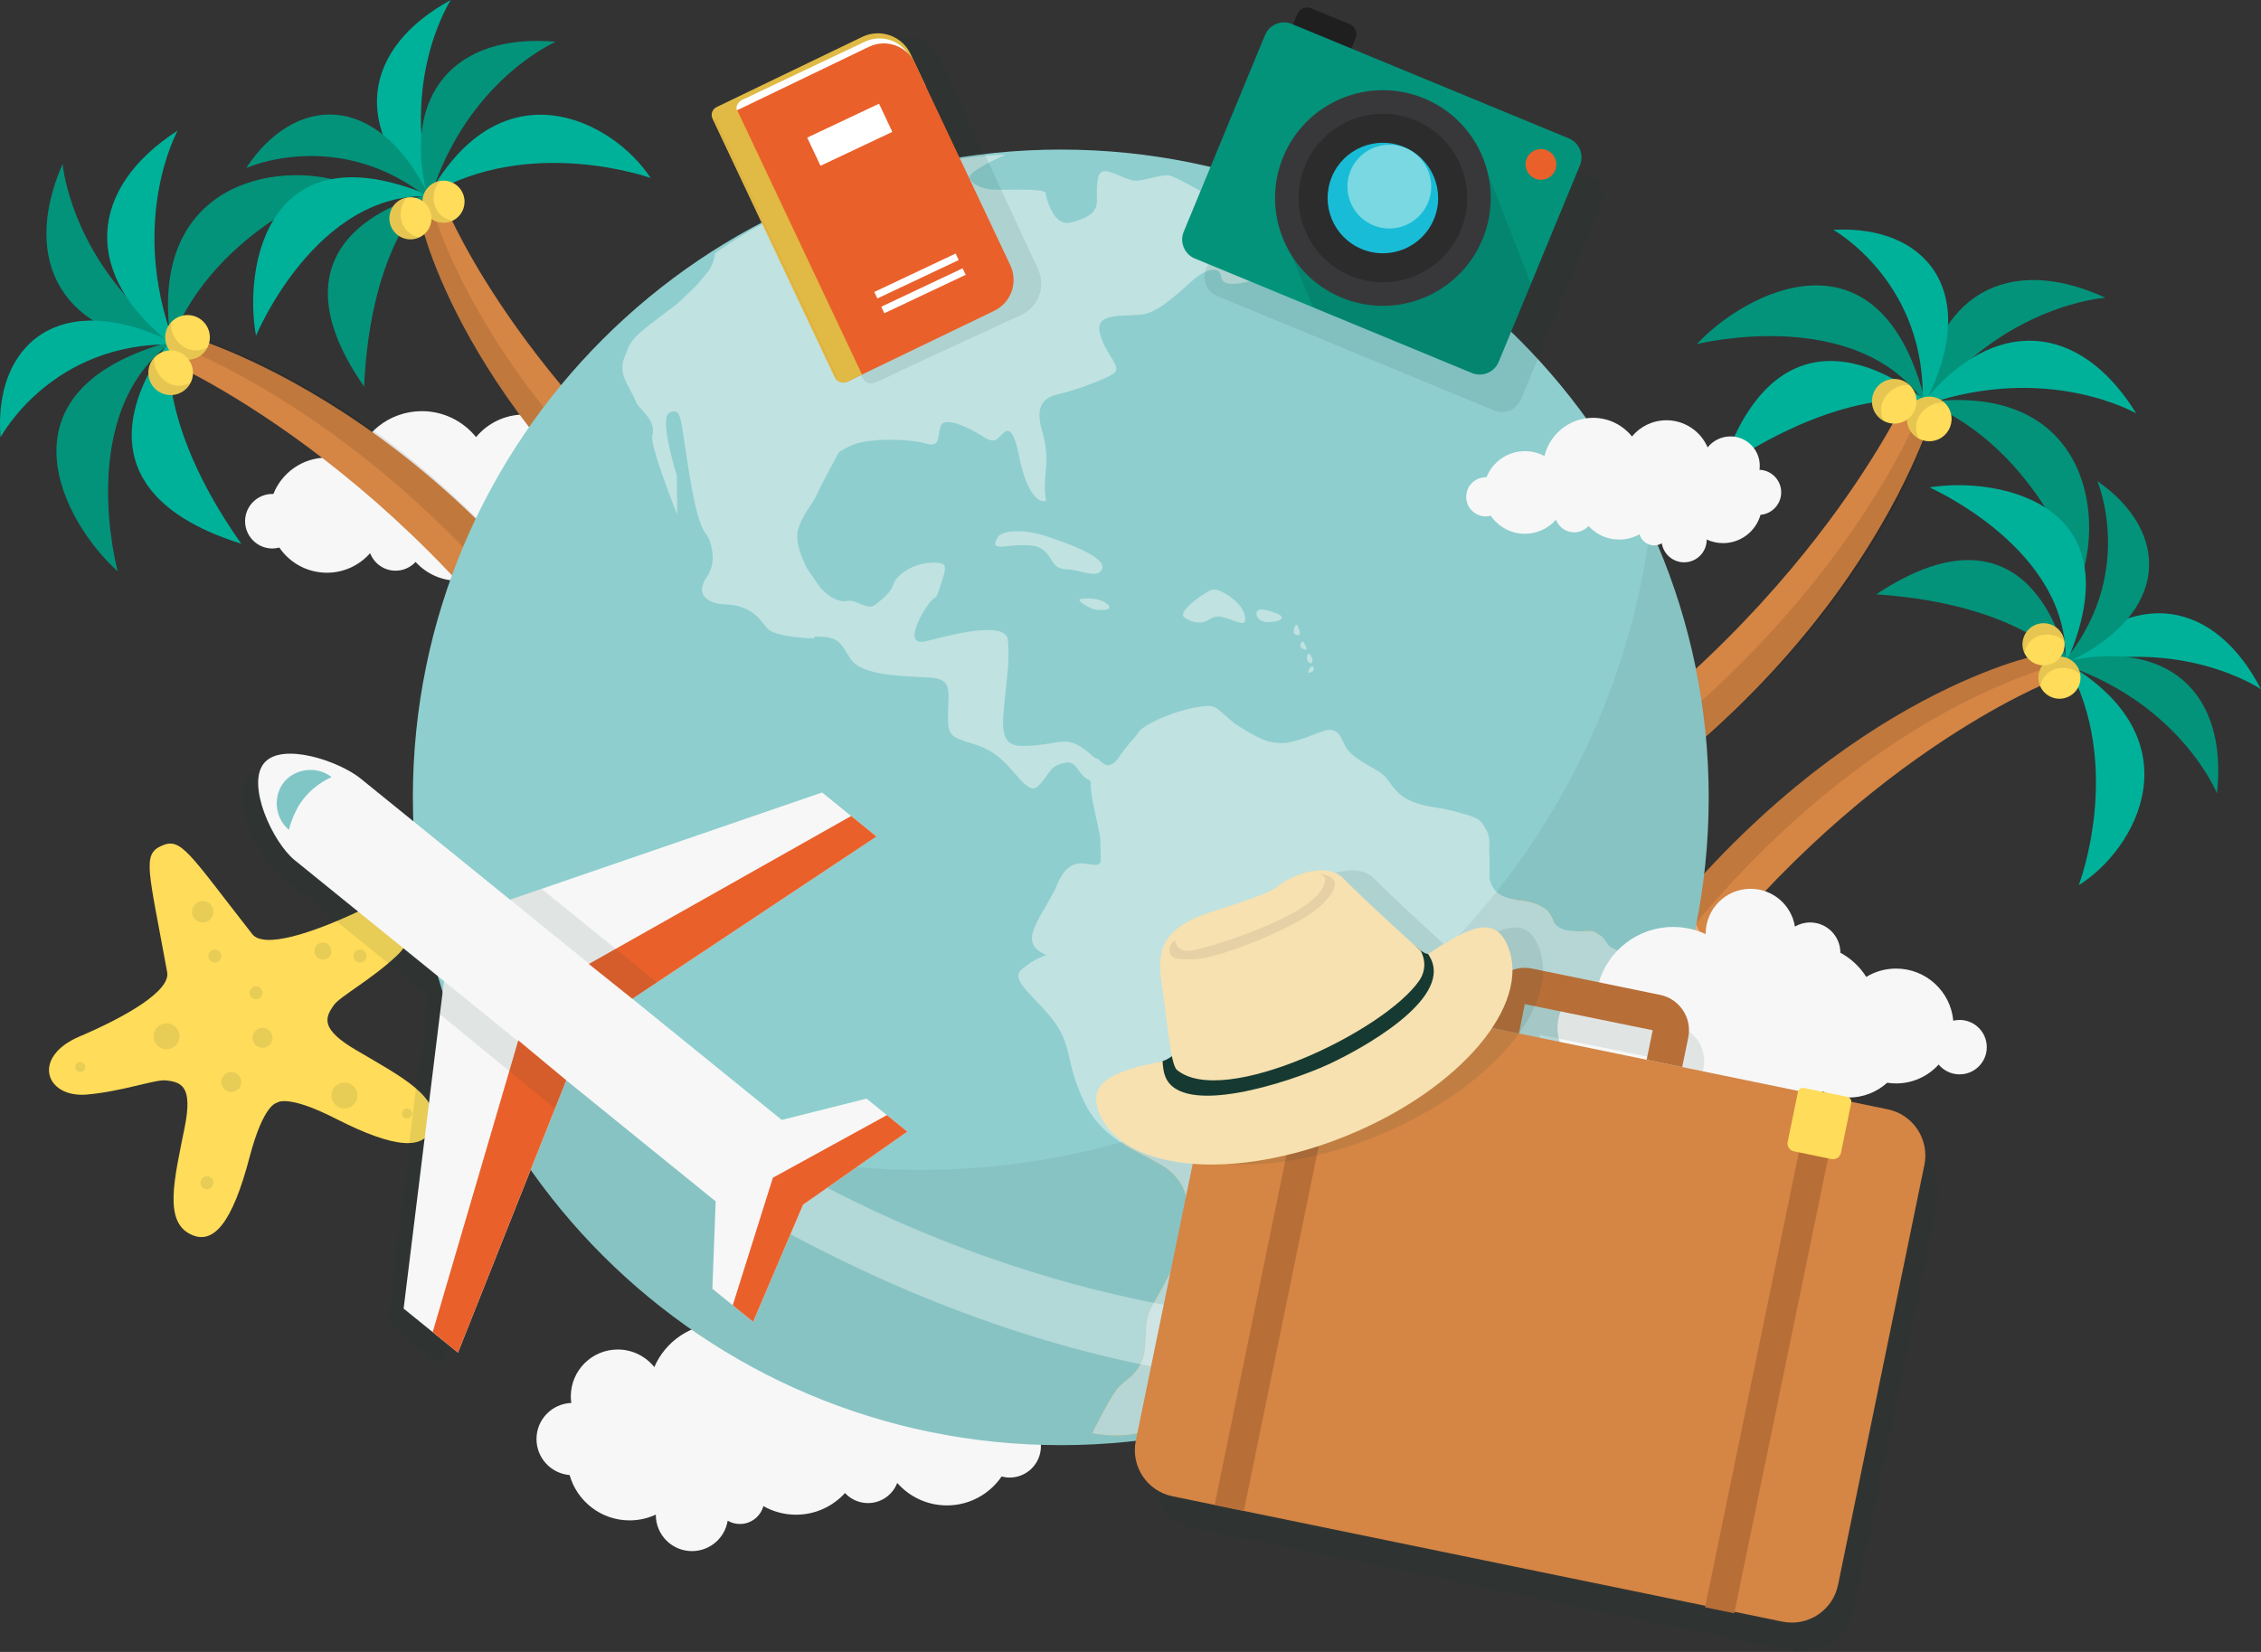 <!-- Generator: Adobe Illustrator 22.0.0, SVG Export Plug-In  -->
<svg version="1.1"
	 xmlns="http://www.w3.org/2000/svg" xmlns:xlink="http://www.w3.org/1999/xlink" xmlns:a="http://ns.adobe.com/AdobeSVGViewerExtensions/3.0/"
	 x="0px" y="0px" width="217.72px" height="159.102px" viewBox="0 0 217.72 159.102"
	 style="enable-background:new 0 0 217.72 159.102;" xml:space="preserve">
<rect x="0" y="0" width="217.72" height="159.102" fill="#333333" stroke="none"/>
<style type="text/css">
	.st0{fill:#FFDC5A;}
	.st1{opacity:0.1;fill:#11443B;enable-background:new    ;}
	.st2{fill:#F7F7F7;}
	.st3{fill:#03937B;}
	.st4{fill:#D58544;}
	.st5{opacity:0.1;enable-background:new    ;}
	.st6{fill:#00B19A;}
	.st7{fill:#FFEF7B;}
	.st8{fill-rule:evenodd;clip-rule:evenodd;fill:#8ECECE;}
	.st9{fill-rule:evenodd;clip-rule:evenodd;fill:#E7AD1E;}
	.st10{fill-rule:evenodd;clip-rule:evenodd;fill:#C0E2E1;}
	.st11{opacity:0.07;fill-rule:evenodd;clip-rule:evenodd;fill:#313233;}
	.st12{opacity:0.35;fill:#FFFFFF;}
	.st13{fill:#81C6C6;}
	.st14{fill:#EA602A;}
	.st15{opacity:0.1;fill-rule:evenodd;clip-rule:evenodd;fill:#11443B;enable-background:new    ;}
	.st16{fill:#1F1F20;}
	.st17{fill:#38383A;}
	.st18{fill:#2C2C2D;}
	.st19{fill:#19BCD6;}
	.st20{fill:#79D8E2;}
	.st21{fill:#E0BA44;}
	.st22{fill:#FFFFFF;}
	.st23{fill:#B76E37;}
	.st24{opacity:0.1;fill:#11443B;}
	.st25{fill:#163A31;}
	.st26{fill:#F7E1B0;}
	.st27{opacity:0.1;fill:#444341;}
</style>
<defs>
</defs>
<g>
	<g>
		<g>
			<path class="st0" d="M34.539,87.77c-4.573,2.151-9.143,3.611-10.25,2.195c-6.166-7.881-6.84-9.355-8.735-8.505
				c-1.896,0.851-1.242,2.334,0.543,12.18c0.321,1.769-3.809,4.21-8.456,6.195c-4.648,1.985-3.26,5.927,0.719,5.585
				c3.349-0.287,6.596-1.47,7.596-1.364c1.513,0.16,2.62,0.543,1.832,4.496c-1.008,5.061-2.103,9.231,0.739,10.408
				c2.047,0.848,3.836-1.138,5.505-7.508c1.337-5.106,2.606-5.234,2.627-5.236c0.016-0.015,0.955-0.877,5.657,1.52
				c5.867,2.99,8.54,2.975,9.268,0.882c1.011-2.905-2.831-4.86-7.282-7.473c-3.476-2.04-3.026-3.121-2.139-4.358
				c0.586-0.817,3.628-2.455,6.07-4.766C41.133,89.276,39.112,85.619,34.539,87.77z"/>
			<path class="st1" d="M17.284,99.809c0,0.689-0.559,1.248-1.248,1.248c-0.689,0-1.248-0.559-1.248-1.248
				c0-0.689,0.559-1.248,1.248-1.248C16.725,98.561,17.284,99.12,17.284,99.809z"/>
			<path class="st1" d="M34.413,105.512c0,0.689-0.559,1.248-1.249,1.248c-0.689,0-1.248-0.559-1.248-1.248
				c0-0.689,0.559-1.248,1.248-1.248C33.854,104.264,34.413,104.823,34.413,105.512z"/>
			<path class="st1" d="M20.555,87.813c0,0.57-0.462,1.031-1.031,1.031s-1.031-0.461-1.031-1.031c0-0.57,0.462-1.031,1.031-1.031
				S20.555,87.243,20.555,87.813z"/>
			<path class="st1" d="M21.311,92.082c0,0.345-0.279,0.624-0.624,0.624s-0.624-0.279-0.624-0.624c0-0.345,0.279-0.624,0.624-0.624
				S21.311,91.737,21.311,92.082z"/>
			<path class="st1" d="M35.287,92.082c0,0.345-0.279,0.624-0.625,0.624c-0.344,0-0.624-0.279-0.624-0.624
				c0-0.345,0.28-0.624,0.624-0.624C35.007,91.457,35.287,91.737,35.287,92.082z"/>
			<path class="st1" d="M20.555,113.911c0,0.345-0.28,0.625-0.625,0.625c-0.345,0-0.624-0.28-0.624-0.625
				c0-0.345,0.279-0.624,0.624-0.624C20.276,113.287,20.555,113.566,20.555,113.911z"/>
			<path class="st1" d="M25.283,95.62c0,0.345-0.28,0.624-0.624,0.624c-0.345,0-0.624-0.28-0.624-0.624
				c0-0.344,0.279-0.624,0.624-0.624C25.003,94.996,25.283,95.276,25.283,95.62z"/>
			<path class="st1" d="M39.669,107.241c0,0.266-0.216,0.482-0.481,0.482c-0.266,0-0.481-0.216-0.481-0.482
				c0-0.266,0.215-0.481,0.481-0.481C39.453,106.76,39.669,106.976,39.669,107.241z"/>
			<path class="st1" d="M8.213,102.767c0,0.265-0.215,0.481-0.481,0.481c-0.266,0-0.481-0.216-0.481-0.481
				c0-0.266,0.215-0.482,0.481-0.482C7.997,102.285,8.213,102.501,8.213,102.767z"/>
			<path class="st1" d="M23.233,104.209c0,0.53-0.43,0.961-0.961,0.961c-0.531,0-0.961-0.431-0.961-0.961
				c0-0.531,0.43-0.96,0.961-0.96C22.802,103.248,23.233,103.678,23.233,104.209z"/>
			<path class="st1" d="M26.244,99.959c0,0.53-0.43,0.96-0.961,0.96c-0.531,0-0.961-0.43-0.961-0.96c0-0.531,0.43-0.961,0.961-0.961
				C25.814,98.998,26.244,99.428,26.244,99.959z"/>
			<path class="st1" d="M31.917,91.604c0,0.453-0.367,0.821-0.82,0.821c-0.453,0-0.82-0.368-0.82-0.821
				c0-0.452,0.368-0.82,0.82-0.82C31.549,90.784,31.917,91.151,31.917,91.604z"/>
		</g>
	</g>
	<path class="st2" d="M97.217,142.31c-0.266,0-0.523-0.038-0.768-0.104c-1.147,1.681-3.078,2.785-5.267,2.785
		c-1.907,0-3.616-0.838-4.784-2.164c-0.433,1.134-1.53,1.94-2.817,1.94c-0.875,0-1.662-0.373-2.212-0.969
		c-1.167,1.282-2.848,2.088-4.717,2.088c-1.143,0-2.214-0.302-3.142-0.828c-0.274,0.993-1.183,1.722-2.263,1.722
		c-0.429,0-0.829-0.116-1.176-0.316c-0.265,1.66-1.704,2.928-3.438,2.928c-1.923,0-3.481-1.558-3.481-3.482c0-0.011,0-0.023,0-0.034
		c-0.768,0.357-1.624,0.557-2.525,0.557c-2.749,0-5.064-1.847-5.777-4.366c-1.786-0.148-3.189-1.643-3.189-3.469
		c0-1.878,1.489-3.406,3.35-3.475c-0.028-0.207-0.046-0.413-0.046-0.627c0-2.496,2.023-4.52,4.52-4.52
		c1.424,0,2.694,0.662,3.521,1.693c1.059-2.461,3.503-4.186,6.35-4.186c2.14,0,4.049,0.971,5.318,2.498
		c1.414-1.751,3.575-2.874,6.002-2.874c3.633,0,6.679,2.514,7.496,5.899c0.896-0.482,1.922-0.757,3.011-0.757
		c2.691,0,4.992,1.67,5.926,4.03c0.035-0.001,0.073-0.006,0.109-0.006c1.667,0,3.017,1.351,3.017,3.018
		C100.234,140.958,98.884,142.31,97.217,142.31z"/>
	<path class="st2" d="M26.228,52.827c0.231,0,0.456-0.033,0.669-0.09c0.998,1.464,2.678,2.424,4.582,2.424
		c1.659,0,3.146-0.729,4.162-1.884c0.377,0.987,1.331,1.689,2.451,1.689c0.762,0,1.446-0.326,1.926-0.845
		c1.014,1.116,2.477,1.817,4.104,1.817c0.994,0,1.926-0.263,2.732-0.721c0.239,0.864,1.029,1.499,1.969,1.499
		c0.373,0,0.722-0.102,1.023-0.276c0.23,1.445,1.482,2.549,2.991,2.549c1.673,0,3.029-1.356,3.029-3.029c0-0.011,0-0.021,0-0.03
		c0.668,0.311,1.412,0.484,2.197,0.484c2.391,0,4.405-1.606,5.027-3.799c1.553-0.129,2.774-1.431,2.774-3.018
		c0-1.635-1.295-2.963-2.915-3.023c0.024-0.179,0.042-0.359,0.042-0.545c0-2.172-1.761-3.933-3.933-3.933
		c-1.24,0-2.344,0.575-3.065,1.473c-0.92-2.142-3.047-3.642-5.526-3.642c-1.86,0-3.523,0.846-4.626,2.173
		c-1.23-1.524-3.11-2.5-5.221-2.5c-3.162,0-5.812,2.188-6.522,5.131c-0.78-0.419-1.672-0.657-2.62-0.657
		c-2.342,0-4.343,1.453-5.155,3.505c-0.033-0.001-0.064-0.005-0.097-0.005c-1.45,0-2.626,1.176-2.626,2.626
		C23.603,51.651,24.778,52.827,26.228,52.827z"/>
	<g>
		<g>
			<path class="st3" d="M16.691,32.854c-9.58,6.749-5.358,22.169-5.358,22.169c-5.157-4.596-12.239-17.402,5.125-22.125
				L16.691,32.854z"/>
			<path class="st3" d="M16.458,32.897c4.366-11.221,16.811-15.269,16.811-15.269C26.74,15.368,14.135,17.565,16.458,32.897
				L16.458,32.897z"/>
			<path class="st3" d="M16.926,32.884C6.831,25.529,6.028,15.782,6.028,15.782C1.908,25.246,6.084,32.489,16.983,33.22
				L16.926,32.884z"/>
			<path class="st4" d="M16.682,31.931l-0.451,0.79l-0.363,1.953c0,0,23.526,10.018,40.895,37.957l3.687-4.446
				C41.381,37.837,16.682,31.931,16.682,31.931z"/>
			<path class="st5" d="M16.464,33.012c4.363,1.673,24.751,10.597,41.38,36.446l2.605-1.273
				C41.381,37.837,17.958,32.242,17.958,32.242l-1.5,0.655L16.464,33.012z"/>
			<path class="st6" d="M16.871,33.171C4.942,32.868,0.052,42.123,0.052,42.123c-0.695-8.902,5.642-14.449,16.406-9.226
				L16.871,33.171z"/>
			<path class="st6" d="M16.376,32.855c-0.63,0.739-11.317,13.829,6.857,19.514C14.727,40.335,16.376,32.855,16.376,32.855z"/>
			<path class="st6" d="M16.691,32.854c-4.323-11.718,0.415-20.274,0.415-20.274c-8.677,5.59-9.218,13.934-0.555,20.586
				L16.691,32.854z"/>
			<g>
				<path class="st0" d="M16.998,30.627c1.032-0.587,2.343-0.226,2.931,0.807c0.586,1.032,0.225,2.344-0.807,2.931
					c-1.032,0.586-2.344,0.225-2.931-0.807C15.605,32.525,15.966,31.213,16.998,30.627z"/>
				<path class="st5" d="M16.501,31.016c-0.635,0.669-0.788,1.699-0.309,2.541c0.587,1.032,1.898,1.394,2.931,0.807
					c0.38-0.216,0.668-0.531,0.853-0.893C17.739,34.542,16.216,32.217,16.501,31.016z"/>
			</g>
			<g>
				<path class="st0" d="M15.372,34.029c1.033-0.587,2.345-0.225,2.931,0.807c0.586,1.032,0.226,2.344-0.806,2.931
					c-1.032,0.586-2.344,0.226-2.931-0.806C13.98,35.928,14.341,34.616,15.372,34.029z"/>
				<path class="st5" d="M14.876,34.418c-0.634,0.669-0.788,1.699-0.309,2.542c0.587,1.031,1.898,1.393,2.931,0.806
					c0.379-0.215,0.668-0.53,0.852-0.893C16.115,37.944,14.591,35.62,14.876,34.418z"/>
			</g>
		</g>
		<g>
			<path class="st4" d="M40.605,21.624c0,0,4.45,20.071,30.175,38.292l3.301-4.453C50.88,39.147,43.064,20.226,43.064,20.226
				l-1.344,0.305L40.605,21.624z"/>
			<path class="st5" d="M72.097,57.675c-21.815-15.433-28.67-32.043-30.35-37.15l-0.027,0.006l-1.115,1.092
				c0,0,4.451,20.07,30.175,38.292l3.301-4.453c-0.075-0.053-0.146-0.107-0.222-0.16L72.097,57.675z"/>
			<path class="st6" d="M41.477,18.902C30.428,18.39,24.653,32.332,24.653,32.332c-1.187-6.412,0.943-20.059,16.625-13.533
				L41.477,18.902z"/>
			<path class="st6" d="M41.278,18.799c9.75-5.841,21.373-1.658,21.373-1.658C59.09,11.678,48.419,6.021,41.278,18.799
				L41.278,18.799z"/>
			<path class="st6" d="M41.635,19.06C38.363,7.733,43.406,0,43.406,0c-8.55,4.673-9.626,12.491-1.924,19.344L41.635,19.06z"/>
			<path class="st3" d="M41.427,19.243c-8.72-7.13-17.722-3.059-17.722-3.059c4.632-7.04,12.568-7.51,17.573,2.615L41.427,19.243z"
				/>
			<path class="st3" d="M41.24,18.72c-0.897,0.187-16.441,3.763-6.18,18.519C35.683,23.344,41.24,18.72,41.24,18.72z"/>
			<path class="st3" d="M41.477,18.902c3.558-11.241,12.042-14.88,12.042-14.88c-9.705-0.852-14.938,5.056-12.327,15.03
				L41.477,18.902z"/>
			<g>
				<path class="st0" d="M42.994,17.419c1.109,0.16,1.879,1.188,1.718,2.297c-0.159,1.109-1.188,1.878-2.296,1.718
					c-1.108-0.16-1.878-1.188-1.719-2.297C40.858,18.028,41.886,17.259,42.994,17.419z"/>
				<path class="st5" d="M42.4,17.42c-0.861,0.131-1.572,0.811-1.702,1.717c-0.159,1.109,0.609,2.138,1.718,2.297
					c0.409,0.059,0.805-0.009,1.152-0.172C41.282,20.767,41.491,18.152,42.4,17.42z"/>
			</g>
			<g>
				<path class="st0" d="M39.814,19.016c1.109,0.159,1.879,1.188,1.719,2.297c-0.16,1.109-1.188,1.878-2.298,1.719
					c-1.109-0.16-1.878-1.188-1.718-2.297C37.676,19.625,38.705,18.855,39.814,19.016z"/>
				<path class="st5" d="M39.219,19.017c-0.861,0.131-1.572,0.811-1.702,1.717c-0.16,1.109,0.61,2.138,1.719,2.297
					c0.408,0.059,0.805-0.009,1.152-0.172C38.102,22.363,38.311,19.749,39.219,19.017z"/>
			</g>
		</g>
		<path class="st7" d="M61.446,64.232c-8.392,8.773-13.412,18.579-13.805,25.703c-0.049,0.891,1.045,1.356,1.662,0.712
			l37.993-39.718c0.617-0.644,0.103-1.717-0.785-1.628C79.412,50.01,69.838,55.459,61.446,64.232z"/>
		<path class="st0" d="M58.813,78.257c-0.587-5.208,1.546-11.633,6.031-17.335c-1.147,1.044-2.283,2.147-3.398,3.311
			c-8.393,8.773-13.412,18.579-13.805,25.703c-0.049,0.891,1.045,1.356,1.662,0.712L60.35,79.1
			C59.91,79.56,58.898,79.007,58.813,78.257z"/>
	</g>
	<g>
		<g>
			<path class="st3" d="M185.446,38.972c-6.542-9.722-22.05-5.832-22.05-5.832c4.705-5.058,17.659-11.864,22.011,5.598
				L185.446,38.972z"/>
			<path class="st3" d="M185.407,38.738c11.125,4.605,14.906,17.134,14.906,17.134C202.712,49.393,200.786,36.744,185.407,38.738
				L185.407,38.738z"/>
			<path class="st3" d="M185.411,39.206c7.568-9.936,17.33-10.529,17.33-10.529c-9.373-4.322-16.703-0.302-17.668,10.579
				L185.411,39.206z"/>
			<path class="st4" d="M186.369,38.982l-0.78-0.468l-1.945-0.404c0,0-10.518,23.307-38.823,40.074l4.365,3.78
				C179.936,63.549,186.369,38.982,186.369,38.982z"/>
			<path class="st5" d="M185.293,38.741c-1.767,4.326-11.125,24.519-37.324,40.59l1.218,2.632
				c30.749-18.415,36.843-41.712,36.843-41.712l-0.622-1.513L185.293,38.741z"/>
			<path class="st6" d="M185.124,39.145c0.559-11.92-8.589-17.007-8.589-17.007c8.915-0.505,14.324,5.949,8.872,16.6L185.124,39.145
				z"/>
			<path class="st6" d="M185.45,38.656c-0.725-0.645-13.583-11.61-19.655,6.438C178.008,36.848,185.45,38.656,185.45,38.656z"/>
			<path class="st6" d="M185.446,38.972c11.808-4.071,20.26,0.848,20.26,0.848c-5.402-8.795-13.733-9.514-20.569-0.996
				L185.446,38.972z"/>
			<g>
				<path class="st0" d="M187.666,39.327c0.564,1.043,0.175,2.348-0.87,2.913c-1.044,0.563-2.348,0.175-2.912-0.869
					c-0.564-1.045-0.176-2.348,0.869-2.913C185.797,37.892,187.102,38.282,187.666,39.327z"/>
				<path class="st5" d="M187.287,38.82c-0.655-0.648-1.682-0.823-2.534-0.362c-1.045,0.564-1.434,1.868-0.869,2.913
					c0.207,0.384,0.516,0.679,0.874,0.871C183.735,39.984,186.092,38.511,187.287,38.82z"/>
			</g>
			<g>
				<path class="st0" d="M184.299,37.628c0.563,1.045,0.175,2.349-0.869,2.913c-1.045,0.565-2.349,0.176-2.913-0.868
					c-0.563-1.045-0.176-2.35,0.868-2.913C182.431,36.195,183.734,36.584,184.299,37.628z"/>
				<path class="st5" d="M183.921,37.123c-0.656-0.648-1.682-0.824-2.535-0.363c-1.043,0.565-1.433,1.868-0.869,2.913
					c0.208,0.385,0.517,0.68,0.875,0.872C180.368,38.287,182.726,36.813,183.921,37.123z"/>
			</g>
		</g>
		<g>
			<path class="st4" d="M196.162,63.121c0,0-20.162,4.019-38.931,29.347l4.381,3.396c16.811-22.847,35.894-30.255,35.894-30.255
				l-0.276-1.351L196.162,63.121z"/>
			<path class="st5" d="M159.444,93.835c15.896-21.481,32.65-27.979,37.791-29.549l-0.006-0.027l-1.067-1.137
				c0,0-20.162,4.02-38.931,29.347l4.381,3.396c0.055-0.073,0.11-0.145,0.165-0.217L159.444,93.835z"/>
			<path class="st6" d="M198.863,64.05c0.749-11.036-13.066-17.108-13.066-17.108c6.436-1.048,20.035,1.373,13.174,16.912
				L198.863,64.05z"/>
			<path class="st6" d="M198.971,63.854c5.631,9.872,1.2,21.403,1.2,21.403C205.709,81.814,211.594,71.267,198.971,63.854
				L198.971,63.854z"/>
			<path class="st6" d="M198.702,64.205c11.395-3.028,19.018,2.179,19.018,2.179c-4.489-8.649-12.281-9.893-19.298-2.338
				L198.702,64.205z"/>
			<path class="st3" d="M198.525,63.994c7.314-8.566,3.438-17.653,3.438-17.653c6.939,4.782,7.239,12.726-2.991,17.513
				L198.525,63.994z"/>
			<path class="st3" d="M199.05,63.818c-0.167-0.9-3.41-16.518-18.382-6.575C194.547,58.164,199.05,63.818,199.05,63.818z"/>
			<path class="st3" d="M198.863,64.05c11.162,3.798,14.618,12.358,14.618,12.358c1.061-9.684-4.734-15.042-14.763-12.646
				L198.863,64.05z"/>
			<g>
				<path class="st0" d="M200.314,65.599c-0.183,1.106-1.227,1.853-2.333,1.67c-1.105-0.184-1.852-1.228-1.668-2.334
					c0.184-1.104,1.228-1.852,2.333-1.669C199.75,63.45,200.497,64.495,200.314,65.599z"/>
				<path class="st5" d="M200.325,65.005c-0.113-0.864-0.777-1.588-1.68-1.739c-1.105-0.183-2.15,0.563-2.334,1.669
					c-0.067,0.407-0.009,0.804,0.148,1.155C197.003,63.816,199.613,64.08,200.325,65.005z"/>
			</g>
			<g>
				<path class="st0" d="M198.785,62.385c-0.182,1.105-1.229,1.853-2.333,1.67c-1.105-0.184-1.852-1.229-1.669-2.335
					c0.184-1.105,1.229-1.852,2.334-1.668C198.222,60.235,198.969,61.28,198.785,62.385z"/>
				<path class="st5" d="M198.797,61.791c-0.113-0.864-0.777-1.589-1.68-1.739c-1.105-0.183-2.15,0.564-2.333,1.669
					c-0.068,0.407-0.009,0.805,0.146,1.155C195.476,60.602,198.084,60.867,198.797,61.791z"/>
			</g>
		</g>
		<path class="st7" d="M153.116,83.045c-8.592-8.577-18.288-13.806-25.402-14.351c-0.889-0.069-1.379,1.015-0.747,1.645
			l38.897,38.836c0.631,0.63,1.714,0.138,1.645-0.75C166.95,101.312,161.707,91.623,153.116,83.045z"/>
		<path class="st0" d="M139.151,80.112c5.22-0.474,11.598,1.795,17.202,6.401c-1.019-1.169-2.097-2.329-3.237-3.468
			c-8.592-8.578-18.288-13.806-25.402-14.351c-0.889-0.069-1.379,1.015-0.747,1.645l11.309,11.292
			C137.825,81.182,138.4,80.181,139.151,80.112z"/>
	</g>
	<g>
		<path class="st1" d="M81.857,107.15l-8.166,2.051L59.302,97.535L82.81,81.909l-2.433-1.977l-0.003,0.002l-2.796-2.267
			l-27.404,9.416l-2.641,0.906l0.001,0.001l-0.005,0.002L33.141,76.326c-2.093-1.697-7.62-3.562-9.317-1.469
			c-1.697,2.093,0.861,7.62,2.954,9.317l14.388,11.665l-3.887,31.533l5.232,4.242l9.346-23.511l0,0l1.081-2.721l14.389,11.665
			l-0.318,8.414l1.962,1.591l0,0l1.962,1.59l4.807-11.276l10.039-7.036L81.857,107.15z"/>
		<g>
			<path class="st8" d="M102.146,14.406c34.451,0,62.391,27.938,62.391,62.39s-27.939,62.391-62.391,62.391
				c-34.451,0-62.39-27.939-62.39-62.391S67.694,14.406,102.146,14.406z"/>
			<path class="st9" d="M116.542,134.684c0,0-2.691,1.458-5.341,2.786c-2.649,1.328-6.024,0.558-6.024,0.558s1.794-3.687,2.605-4.5
				c0.813-0.814,2.266-1.415,2.479-3.73c0.214-2.314-0.128-2.7,0.983-4.586c1.11-1.886,3.254-5.894,3.254-7.431
				c0-1.537-0.049-3.927-2.463-5.448c-1.235-0.778-2.722-1.394-4.125-2.314c14.421-4.07,26.973-12.595,36.083-23.99
				c0.431,0.361,1.107,0.586,2.034,0.654c1.752,0.128,3.333,0.686,3.633,2.313c0.299,1.629,3.375,0.087,4.188,0.943
				c0.811,0.857,1.409,1.715,2.308,2.015c0.897,0.3,0.94,1.156,0.085,4.156c-0.854,3.001-4.272,6.987-5.469,9.259
				c-1.197,2.271-2.181,3.557-2.949,5.399c-0.77,1.844-1.368,4.415-4.23,4.972c-2.863,0.558-4.017,2.7-5.342,3.986
				c-1.324,1.286-1.965,3-5.042,5.357c-3.076,2.357-4.188,4.371-5.939,4.371c-1.752,0-2.585-0.492-2.628,0.729
				c-0.042,1.222-1.646,1.587-3.868,2.101C118.552,132.798,118.252,133.956,116.542,134.684z"/>
			<path class="st10" d="M125.944,23.766c-1.838-0.836-3.354-1.864-4.766-3.429c-1.409-1.564-2.99-0.707-3.546-0.9
				c-0.556-0.192-4.038-2.207-4.85-2.485c-0.812-0.278-2.521,0.472-3.419,0.45c-0.897-0.021-2.158-0.922-3.013-0.922
				c-0.854,0-0.726,1.822-0.726,2.893c0,1.071-0.833,1.629-2.522,2.058c-1.687,0.429-2.35-2.379-2.414-2.829
				c-0.064-0.449-3.119-0.321-4.593-0.321c-1.474,0-2.479-0.514-2.735-1.136c-0.256-0.621,3.482-2.25,3.482-2.25
				c-7.563,0.172-16.408,3.386-16.408,3.386c-7.478,2.958-11.58,6.129-11.58,6.129c-0.076,0.611-0.266,1.112-0.55,1.582
				c-0.271,0.346-0.703,0.885-1.189,1.438c-0.368,0.37-0.783,0.765-1.252,1.224c-0.262,0.256-0.536,0.498-0.816,0.731
				c-0.559,0.423-1.238,0.91-1.922,1.465c-0.903,0.664-1.727,1.297-2.261,2.005c-0.254,0.336-0.434,0.728-0.553,1.139
				c-1.007,1.96,0.232,3.015,0.873,4.575c0.171,0.775,2.069,1.758,1.626,3.415c-0.248,0.929,2.403,7.602,2.403,7.602l-0.043-3.814
				c0,0-1.743-5.502-0.717-6.016c1.025-0.515,1.068,0.472,1.368,2.271c0.299,1.8,1.025,7.929,2.093,9.3
				c0.174,0.224,0.312,0.473,0.423,0.734c0.491,1.557,0.366,2.593-0.38,3.681c-0.202,0.295-0.303,0.569-0.33,0.819
				c-0.203,0.816,0.559,1.598,2.338,1.666c2.222,0.086,3.163,1.286,3.846,2.229c0.684,0.943,4.529,1.029,4.529,1.029
				s0.054-0.062,0.138-0.172c0.011,0,0.022,0,0.033,0c2.35,0,2.35,0.558,3.419,2.185c1.068,1.629,5.341,1.629,7.563,1.758
				c2.222,0.129,1.838,1.243,1.795,3.429c-0.043,2.186,0.172,2.271,2.479,2.979c2.308,0.707,3.162,1.972,4.422,3.364
				c1.261,1.394,1.581,1.007,2.351,0.021c0.769-0.986,0.79-1.35,2.029-1.586c1.239-0.235,1.133,1.2,2.415,1.715
				c1.282,0.514,0.983-1.629,0.983-1.629c-0.813-0.835-2.138-2.122-3.334-2.122c-1.196,0-2.265,0.45-4.358,0.407
				c-2.094-0.042-1.731-2.207-1.518-4.436c0.214-2.229,0.47-3.814,0.299-5.743c-0.171-1.928-5.469-0.514-7.82,0.086
				c-2.35,0.601-0.556-2.571,0.171-3.558c0.727-0.985,0.62-0.081,1.175-1.839c0.556-1.757,0.812-2.229-0.982-2.143
				c-1.795,0.085-3.291,1.242-3.547,2.014c-0.256,0.772-0.797,1.246-1.695,1.975c-0.897,0.729-1.746-0.521-2.856-0.307
				c-0.66,0.128-1.592-0.294-2.49-1.256c-0.024-0.039-0.047-0.077-0.074-0.115c-0.542-0.78-0.937-1.333-1.234-1.783
				c-0.135-0.263-0.267-0.537-0.39-0.831c-0.435-1.045-0.574-1.855-0.54-2.515c0.117-0.794,0.54-1.557,1.021-2.343
				c0.04-0.053,0.08-0.106,0.118-0.157c0.415-0.555,0.803-1.321,1.135-2.066c0.337-0.665,0.962-1.824,1.704-3.215
				c0.325-0.259,0.764-0.505,1.392-0.763c1.667-0.685,5.512-0.558,6.965-0.129c1.453,0.429,1.154-0.557,1.453-1.629
				c0.298-1.07,2.734,0.086,4.059,0.943c1.325,0.857,1.367,0.172,2.137-0.429c0.769-0.6,1.238,1.586,1.409,2.528
				c0.171,0.943,1.069,4.501,2.564,4.115c-0.446-2.47,0.556-3.558-0.385-6.729c-0.939-3.171,0.941-3.386,1.988-3.643
				c1.047-0.258,3.953-1.243,4.893-1.886c0.94-0.643-0.811-1.778-1.324-3.922c-0.513-2.143,2.67-1.479,4.337-1.821
				c1.667-0.343,3.846-2.614,4.808-3.407c0.961-0.793,2.393-1.371,2.543-0.15c0.149,1.222,2.734,0.515,4.422-0.149
				c1.688-0.665,3.953-0.301,5.769-0.322C129.598,26.187,127.781,24.602,125.944,23.766z"/>
			<path class="st10" d="M99.589,52.579c0,0-1.072-0.174-2.608,0.029c-1.535,0.203-1.188-0.29-0.898-0.872
				c0.29-0.581,2.231-0.887,4.636-0.103c2.405,0.785,5.737,2.05,5.419,3.125c-0.319,1.076-2.203,0.116-3.304,0.087
				c-1.102-0.028-1.304-0.436-1.71-1.104C100.719,53.073,100.139,52.667,99.589,52.579z"/>
			<path class="st10" d="M114.034,59.451c0,0,0.722,0.566,1.568,0.503c0.848-0.063,1.035-0.661,1.883-0.566
				c0.848,0.095,2.229,0.944,2.385,0.473c0.156-0.473-0.188-1.354-0.879-1.951c-0.689-0.599-1.788-1.385-2.479-1.038
				C115.823,57.217,113.345,58.885,114.034,59.451z"/>
			<path class="st10" d="M156.25,96.078c0.229-0.719,0.393-1.398,0.489-1.979c0.176-0.933,0.149-1.476-0.077-1.798
				c-0.416-0.77-1.459-0.824-1.832-1.334c-0.319-0.436-0.442-0.774-0.944-0.986c-0.013-0.014-0.025-0.027-0.038-0.042
				c-0.337-0.355-1.064-0.298-1.818-0.226c-1.04-0.058-1.977-0.138-2.422-0.934c-0.084-0.309-0.215-0.577-0.39-0.806
				c-0.149-0.226-0.334-0.398-0.576-0.541c-0.664-0.455-1.573-0.667-2.54-0.745c-0.198-0.042-0.405-0.086-0.63-0.135
				c-1.349-0.291-1.868-1.06-2.049-2.021c0.01-0.615,0.044-1.631-0.023-2.638c0.012-0.25,0.021-0.498,0.021-0.741
				c0-0.593-0.166-1.076-0.466-1.479c-0.085-0.19-0.186-0.358-0.304-0.492c-0.315-0.358-1.041-0.632-1.916-0.854
				c-0.791-0.25-1.729-0.438-2.784-0.603c-3.29-0.514-3.675-1.886-4.529-2.871c-0.77-0.888-2.92-1.5-3.81-2.863
				c-0.012-0.025-0.024-0.047-0.036-0.073c-0.074-0.167-0.152-0.313-0.23-0.447c-0.371-0.962-0.847-1.205-1.378-1.168
				c-0.104-0.019-0.165-0.013-0.165-0.013s-0.057,0.022-0.152,0.061c-0.295,0.069-0.603,0.191-0.916,0.304
				c-0.331,0.117-0.634,0.244-0.923,0.365c-0.662,0.219-1.387,0.429-2.006,0.544c-0.662,0.031-1.278-0.048-1.85-0.204
				c-0.951-0.362-2.085-1.016-3.039-1.656c-0.699-0.563-1.263-1.119-1.691-1.449c-0.089-0.068-0.204-0.118-0.336-0.156
				c-0.251-0.146-0.715-0.139-1.288-0.037c-2.102,0.248-5.318,1.577-5.939,2.422c-0.129,0.175-0.246,0.335-0.363,0.494
				c-0.66,0.701-1.303,1.532-1.749,2.222c-0.733,0.755-1.079,0.604-1.765-0.06c-0.124-0.119-0.229-0.148-0.318-0.119
				c-0.83-0.669-1.703,0.727-0.591,2.049c0.048,0.058,0.094,0.124,0.138,0.194c0.006,0.427,0.034,0.832,0.076,1.135
				c0.179,1.297,0.604,2.911,0.851,4.252c0.032,0.903,0.032,1.632,0.046,1.92c0.012,0.236,0.004,0.4-0.038,0.514
				c-0.075,0.108-0.179,0.179-0.313,0.204c-0.245,0.022-0.642-0.044-1.272-0.118c-1.442-0.17-2.211,1.012-2.766,2.496
				c-0.061,0.108-0.121,0.215-0.184,0.333c-1.502,2.844-3.253,4.763-0.879,5.882c0.116,0.075,0.195,0.118,0.195,0.118
				s-1.196,0.343-2.35,1.371c-1.154,1.029,1.068,2.4,2.991,4.843c1.922,2.443,1.196,4.157,3.034,7.929
				c1.838,3.772,5.213,4.672,7.628,6.193c2.414,1.521,2.463,3.911,2.463,5.448c0,1.537-2.144,5.545-3.254,7.431
				c-1.111,1.886-0.77,2.271-0.983,4.586c-0.213,2.314-1.666,2.915-2.479,3.73c-0.812,0.813-2.605,4.5-2.605,4.5
				s3.375,0.77,6.024-0.558c1.92-0.963,3.856-1.99,4.78-2.484c0.293-0.015,0.48-0.037,0.48-0.037
				c0.252-0.207,0.54-0.438,0.856-0.676c0.239-0.152,0.45-0.313,0.654-0.475c0.795-0.553,1.709-1.099,2.647-1.474
				c0.052-0.014,0.1-0.027,0.152-0.04c0.642-0.148,1.229-0.285,1.744-0.433c1.745-0.142,1.99-0.715,2.082-1.395
				c0.022-0.086,0.039-0.176,0.042-0.273c0.021-0.621,0.249-0.798,0.696-0.822c0.361,0.01,0.878,0.116,1.589,0.137
				c0.229,0.007,0.443-0.019,0.648-0.064c1.585-0.221,2.74-2.133,5.634-4.35c1.11-0.852,1.901-1.617,2.524-2.311
				c0.592-0.589,1.181-1.227,1.749-1.933c0.575-0.716,1.072-1.373,1.558-1.969c1.065-1.226,2.262-2.686,4.553-3.132
				c0.498-0.097,0.925-0.258,1.298-0.463c1.446-0.648,1.988-1.954,2.525-3.475c0.14-0.357,0.27-0.707,0.407-1.034
				c0.769-1.843,1.752-3.128,2.949-5.399c0.602-1.144,1.766-2.72,2.882-4.387c0.137-0.182,0.271-0.367,0.407-0.543
				c0.81-1.043,1.452-2.331,1.916-3.571c0.102-0.258,0.194-0.512,0.264-0.758C156.244,96.1,156.246,96.09,156.25,96.078z"/>
			<path class="st11" d="M164.536,76.454c0-0.4-0.014-0.797-0.021-1.196c-0.002-0.073-0.002-0.148-0.004-0.223
				c-0.254-11.367-3.542-21.987-9.099-31.074c1.299,2.356,2.443,4.809,3.434,7.338c-4.63,34.645-34.305,61.377-70.215,61.377
				c-17.527,0-33.567-6.372-45.938-16.922c8.027,25.185,31.611,43.433,59.452,43.433c34.451,0,62.391-27.939,62.391-62.391
				c0-0.055-0.002-0.109-0.003-0.164C164.534,76.572,164.536,76.514,164.536,76.454z"/>
			<path class="st10" d="M104.191,57.666c0,0,1.592-0.221,2.434,0.509c0.841,0.73-1.084,0.664-1.549,0.421
				C104.61,58.352,103.438,57.755,104.191,57.666z"/>
			<path class="st10" d="M122.73,59.011c0,0-1.737-0.732-1.737,0.061s0.944,0.976,1.89,0.762
				C123.827,59.62,123.431,59.224,122.73,59.011z"/>
			<path class="st10" d="M124.642,60.426c0,0-0.279,0.682,0.314,0.747c0.335,0.038,0.199-0.425,0.063-0.741
				C124.913,60.187,124.872,59.992,124.642,60.426z"/>
			<path class="st10" d="M125.845,62.592c0,0-0.313-1.179-0.557-0.671C124.983,62.561,125.789,62.548,125.845,62.592z"/>
			<path class="st10" d="M125.849,63.519c0,0,0.264,0.595,0.496,0.265C126.575,63.453,125.816,62.296,125.849,63.519z"/>
			<path class="st10" d="M126.079,64.774c0,0,0.43,0,0.43-0.363c0-0.363-0.338-0.239-0.438,0.024
				C125.972,64.7,125.905,64.832,126.079,64.774z"/>
		</g>
		<path class="st12" d="M164.125,90.768c18.809,40.461-36.447,58.835-93.568,24.965c-2.951-1.75-10.956-13.209,2.565-5.009
			c38.173,23.148,91.069,23.638,88.434-8.641c-0.005-0.063-0.367-2.489-0.782-3.938c0.12-0.523,1.627-4.452,2.552-9.095
			C163.325,89.05,164.102,90.716,164.125,90.768z"/>
		<g>
			<g>
				<g id="flights_1_">
					<path class="st2" d="M25.411,73.518c-1.697,2.093,0.861,7.62,2.954,9.317L42.754,94.5l-3.887,31.533l5.232,4.242l10.427-26.231
						l14.389,11.665l-0.318,8.414l3.924,3.181l4.807-11.276l10.039-7.036l-3.924-3.181l-8.166,2.051L60.889,96.195l23.508-15.626
						l-5.232-4.242L49.116,86.651L34.728,74.986C32.635,73.289,27.108,71.425,25.411,73.518z"/>
				</g>
			</g>
			<path class="st13" d="M31.935,74.851c-1.352-1.096-3.495-0.872-4.591,0.48c-1.096,1.352-0.872,3.494,0.48,4.591
				c0,0,0.373-1.737,1.467-3.062C30.512,75.381,31.935,74.851,31.935,74.851z"/>
			<path class="st14" d="M60.889,96.195l23.508-15.626l-2.433-1.977L56.697,92.845L60.889,96.195z"/>
			<path class="st14" d="M49.91,100.196l-8.244,28.103l2.433,1.977l10.427-26.231L49.91,100.196z"/>
			<polygon class="st15" points="42.754,94.5 54.526,104.044 53.445,106.765 42.361,97.683 			"/>
			<polygon class="st15" points="52.155,85.607 63.266,94.615 60.889,96.195 49.12,86.648 			"/>
			<path class="st14" d="M74.424,113.431l-3.865,12.283l1.962,1.59l4.807-11.276l10.039-7.036l-1.962-1.59L74.424,113.431z"/>
		</g>
	</g>
	<path class="st2" d="M188.693,98.234c-0.209,0-0.41,0.027-0.605,0.073c-0.257-2.815-2.624-5.021-5.508-5.021
		c-1.051,0-2.033,0.293-2.871,0.803c-0.614-0.976-1.475-1.778-2.492-2.328c-0.002-1.611-1.307-2.916-2.918-2.916
		c-0.532,0-1.03,0.146-1.46,0.395c-0.329-2.062-2.115-3.637-4.269-3.637c-2.389,0-4.324,1.936-4.324,4.323
		c0,0.015,0,0.028,0.001,0.043c-0.954-0.442-2.016-0.691-3.136-0.691c-3.413,0-6.288,2.293-7.175,5.421
		c-2.218,0.186-3.96,2.043-3.96,4.308c0,2.388,1.936,4.324,4.324,4.324c0.843,0,1.629-0.242,2.294-0.659
		c1.253,0.955,2.818,1.523,4.517,1.523c0.205,0,0.406-0.009,0.607-0.025c0.952,0.777,2.167,1.246,3.492,1.246
		c0.397,0,0.781-0.043,1.154-0.122c1.246,0.938,2.795,1.496,4.475,1.496c1.783,0,3.418-0.626,4.701-1.67
		c0.746,0.375,1.588,0.587,2.479,0.587c1.426,0,2.725-0.539,3.705-1.425c0.279,0.044,0.564,0.066,0.855,0.066
		c1.627,0,3.088-0.701,4.1-1.818c0.48,0.577,1.205,0.945,2.014,0.945c1.448,0,2.621-1.173,2.621-2.62
		C191.314,99.407,190.141,98.234,188.693,98.234z"/>
	<path class="st2" d="M143.072,49.735c0.166,0,0.326-0.024,0.48-0.065c0.717,1.05,1.922,1.739,3.289,1.739
		c1.19,0,2.258-0.523,2.987-1.352c0.27,0.708,0.955,1.212,1.759,1.212c0.547,0,1.038-0.233,1.382-0.605
		c0.729,0.801,1.778,1.304,2.945,1.304c0.714,0,1.383-0.188,1.962-0.517c0.171,0.62,0.738,1.075,1.413,1.075
		c0.268,0,0.518-0.072,0.734-0.197c0.165,1.036,1.064,1.828,2.146,1.828c1.201,0,2.174-0.973,2.174-2.174c0-0.007,0-0.015,0-0.021
		c0.48,0.223,1.014,0.348,1.577,0.348c1.716,0,3.162-1.153,3.607-2.727c1.115-0.093,1.991-1.026,1.991-2.166
		c0-1.173-0.93-2.127-2.092-2.17c0.018-0.129,0.029-0.258,0.029-0.392c0-1.559-1.264-2.822-2.822-2.822
		c-0.89,0-1.683,0.413-2.199,1.057c-0.661-1.536-2.187-2.613-3.966-2.613c-1.336,0-2.528,0.606-3.32,1.559
		c-0.883-1.094-2.232-1.795-3.748-1.795c-2.268,0-4.171,1.57-4.681,3.684c-0.56-0.301-1.2-0.473-1.88-0.473
		c-1.681,0-3.117,1.043-3.7,2.517c-0.023-0.001-0.046-0.004-0.068-0.004c-1.041,0-1.885,0.844-1.885,1.885
		S142.031,49.735,143.072,49.735z"/>
	<g>
		<path class="st1" d="M153.225,16.94l-20.946-8.656l0.411-0.998c0.216-0.519-0.034-1.122-0.554-1.337l-3.727-1.54
			c-0.52-0.215-1.122,0.035-1.337,0.556l-0.413,0.997l-0.116-0.049c-1.003-0.414-2.163,0.067-2.577,1.07l-7.831,18.948
			c-0.414,1.002,0.067,2.161,1.07,2.576l11.406,4.714l0,0l15.275,6.313c0.251,0.104,0.511,0.151,0.768,0.148
			c0.614-0.006,1.2-0.305,1.57-0.808c0.093-0.126,0.177-0.26,0.238-0.41l7.831-18.948C154.708,18.514,154.227,17.354,153.225,16.94z
			"/>
		<g>
			<path class="st16" d="M128.208,6.639l-3.727-1.54c-0.521-0.215-0.771-0.816-0.556-1.337l0.995-2.408
				c0.215-0.52,0.817-0.77,1.337-0.555l3.727,1.54c0.521,0.215,0.771,0.816,0.556,1.337l-0.995,2.408
				C129.33,6.603,128.728,6.853,128.208,6.639"/>
			<path class="st3" d="M141.736,35.924l-26.682-11.027c-1.003-0.414-1.484-1.573-1.07-2.576l7.831-18.948
				c0.414-1.003,1.574-1.483,2.576-1.069l26.682,11.026c1.003,0.415,1.484,1.574,1.07,2.577l-7.831,18.948
				C143.899,35.856,142.739,36.338,141.736,35.924"/>
			<path class="st14" d="M149.751,16.399c-0.313,0.756-1.179,1.114-1.933,0.803c-0.756-0.313-1.114-1.178-0.803-1.934
				c0.313-0.756,1.178-1.115,1.934-0.803C149.703,14.777,150.064,15.643,149.751,16.399"/>
			<path class="st17" d="M142.76,23.038c-2.19,5.301-8.263,7.821-13.563,5.631c-5.3-2.191-7.821-8.263-5.631-13.563
				c2.19-5.301,8.263-7.821,13.563-5.631C142.429,11.666,144.95,17.738,142.76,23.038"/>
			<path class="st18" d="M140.661,22.171c-1.712,4.142-6.456,6.11-10.598,4.399c-4.141-1.711-6.11-6.456-4.398-10.597
				c1.711-4.141,6.455-6.11,10.597-4.399C140.402,13.286,142.372,18.03,140.661,22.171"/>
			<path class="st19" d="M138.081,21.104c-1.123,2.717-4.234,4.009-6.951,2.886c-2.716-1.122-4.008-4.234-2.886-6.95
				c1.123-2.717,4.234-4.009,6.951-2.886C137.911,15.276,139.203,18.389,138.081,21.104"/>
			<path class="st20" d="M137.512,19.514c-0.851,2.059-3.21,3.038-5.269,2.188c-2.059-0.852-3.038-3.21-2.188-5.27
				c0.851-2.059,3.21-3.038,5.269-2.188C137.384,15.096,138.363,17.454,137.512,19.514"/>
			<path class="st5" d="M143.281,16.737c0.471,2.032,0.336,4.226-0.521,6.301c-2.19,5.301-8.263,7.821-13.563,5.631
				c-2.105-0.87-3.772-2.353-4.88-4.156h0.001l2.144,5.098l15.275,6.313c1.003,0.414,2.162-0.067,2.576-1.069l3.108-7.522
				l-4.14-10.596V16.737z"/>
		</g>
	</g>
	<g>
		<path class="st1" d="M90.499,5.512c-0.806-1.737-2.875-2.497-4.612-1.69L71.88,10.298c-0.42,0.193-0.603,0.693-0.408,1.113
			l11.576,24.983c0.207,0.45,0.728,0.652,1.185,0.463c0.831-0.346,2.47-1.113,2.562-1.196l11.554-5.34
			c1.656-0.767,2.376-2.732,1.609-4.388L91.974,8.7l0.002-0.001L90.499,5.512z"/>
		<g>
			<g>
				<path class="st21" d="M89.028,8.445l-1.499-3.176c-0.779-1.65-2.749-2.357-4.4-1.578l-14.047,6.772
					c-0.334,0.158-0.477,0.556-0.32,0.892l11.754,24.901c0.172,0.364,0.599,0.528,0.969,0.371c0.98-0.417,1.44-0.712,1.27-0.773"/>
				<path class="st21" d="M82.096,36.439c-0.389,0.185,0.285-0.01-0.545,0.343c-0.455,0.193-0.977-0.007-1.188-0.454l-11.754-24.9
					c-0.197-0.42-0.018-0.92,0.4-1.118l14.048-6.771c1.732-0.817,3.807-0.073,4.625,1.659l1.499,3.176l-0.306,0.145l-1.499-3.176
					c-0.739-1.564-2.611-2.235-4.175-1.498l-14.048,6.771c-0.25,0.118-0.357,0.417-0.239,0.667l11.754,24.9
					c0.134,0.284,0.464,0.411,0.75,0.289c2.159-0.917,1.181-0.668,1.211-0.698c-0.012,0.012-0.043,0.06-0.029,0.125l0.147-0.032
					l0.063-0.173l0.123,0.167C82.938,35.963,82.939,36.042,82.096,36.439z"/>
			</g>
			<g>
				<path class="st22" d="M95.297,29.469l-12.696,6.021L71,10.913c-0.228-0.485-0.021-1.06,0.462-1.289l11.82-5.607
					c1.65-0.779,3.621-0.073,4.399,1.578l9.193,19.474C97.654,26.719,96.947,28.689,95.297,29.469z"/>
			</g>
			<g>
				<path class="st14" d="M95.709,29.95l-14.027,6.762c-0.43,0.203-0.941,0.018-1.143-0.41L68.89,11.625l14.805-7.128
					c1.65-0.779,3.621-0.073,4.399,1.578l9.193,19.475C98.066,27.202,97.359,29.171,95.709,29.95z"/>
			</g>
			<g>
				<path class="st21" d="M70.942,10.517l-2.051,1.108l11.7,24.788c0.173,0.368,0.611,0.525,0.979,0.352l1.436-0.691L70.942,10.517z
					"/>
			</g>
			<g>
				
					<rect x="78.023" y="11.484" transform="matrix(0.904 -0.427 0.427 0.904 2.292 36.189)" class="st22" width="7.65" height="3.001"/>
			</g>
			<g>
				
					<rect x="83.945" y="26.258" transform="matrix(0.904 -0.427 0.427 0.904 -2.91 40.226)" class="st22" width="8.665" height="0.694"/>
			</g>
			<g>
				
					<rect x="84.618" y="27.683" transform="matrix(0.904 -0.427 0.427 0.904 -3.454 40.648)" class="st22" width="8.665" height="0.693"/>
			</g>
		</g>
	</g>
	<g>
		<g>
			<path class="st1" d="M182.562,109.649l-2.847-0.584c-0.026-0.233-0.192-0.435-0.435-0.484l-4.04-0.831
				c-0.242-0.05-0.474,0.07-0.59,0.274l-11.202-2.303l0.585-2.841c0.386-1.879-0.829-3.722-2.708-4.108l-12.329-2.535
				c-0.91-0.187-1.839-0.008-2.615,0.503c-0.776,0.512-1.306,1.295-1.494,2.206l-0.584,2.841l2.061,0.423l-13.832-2.844
				c-0.026-0.232-0.192-0.433-0.435-0.483l-4.039-0.831c-0.243-0.05-0.475,0.07-0.591,0.273l-2.277-0.468
				c-2.829-0.581-5.595,1.241-6.176,4.071l-8.038,39.097c-0.582,2.83,1.241,5.595,4.07,6.177l57.372,11.793
				c2.829,0.582,5.595-1.24,6.177-4.07l8.037-39.097C187.214,112.997,185.392,110.231,182.562,109.649z M148.293,99.657
				l12.317,2.519l-0.584,2.84l2.151,0.442l-14.453-2.971L148.293,99.657z"/>
			<g>
				<g>
					<path class="st4" d="M171.631,156.185l-58.729-12.073c-2.455-0.504-4.036-2.905-3.531-5.359l8.316-40.454
						c0.505-2.454,2.903-4.035,5.359-3.531l58.729,12.073c2.455,0.504,4.036,2.904,3.531,5.358l-8.316,40.455
						C176.485,155.108,174.086,156.689,171.631,156.185z"/>
				</g>
				<g>
					
						<rect x="121.889" y="95.351" transform="matrix(0.98 0.201 -0.201 0.98 26.804 -22.367)" class="st23" width="2.866" height="50.377"/>
				</g>
				<g>
					
						<rect x="169.213" y="105.079" transform="matrix(0.98 0.202 -0.202 0.98 29.762 -31.724)" class="st23" width="2.865" height="50.377"/>
				</g>
				<g>
					<path class="st0" d="M129.176,101.933l-3.612-0.742c-0.42-0.086-0.689-0.497-0.604-0.917l0.988-4.811
						c0.054-0.262,0.311-0.43,0.571-0.377l4.186,0.861c0.261,0.053,0.43,0.31,0.376,0.571l-0.989,4.812
						C130.006,101.749,129.596,102.02,129.176,101.933z"/>
				</g>
				<g>
					<path class="st0" d="M176.359,111.633l-3.612-0.743c-0.421-0.086-0.69-0.496-0.605-0.917l0.989-4.811
						c0.054-0.262,0.31-0.43,0.571-0.376l4.185,0.86c0.262,0.054,0.431,0.309,0.377,0.571l-0.99,4.811
						C177.189,111.449,176.778,111.719,176.359,111.633z"/>
				</g>
				<g>
					<path class="st23" d="M161.984,102.771l-3.423-0.704l0.585-2.841l-12.319-2.518l-0.566,2.832l-3.423-0.705l0.585-2.841
						c0.187-0.91,0.717-1.692,1.493-2.204c0.776-0.513,1.706-0.691,2.616-0.504l12.327,2.535c1.88,0.386,3.095,2.229,2.709,4.109
						L161.984,102.771z"/>
				</g>
			</g>
		</g>
		<path class="st24" d="M148.151,91.152c-1.05-2.576-2.962-2.139-5.762-0.486l-0.002-0.001c0,0-0.001,0.003-0.002,0.003
			c-0.6,0.354-1.239,0.762-1.922,1.211c-0.304-0.019-0.601-0.245-0.947-0.519c-1.001-0.902-5.056-4.571-7.253-6.795
			c-1.492-1.511-4.748-0.433-6.249,0.779c-1.313,1.061-6.446,2.352-7.96,3.057c-3.161,1.472-3.729,3.205-3.238,6.355
			c0.33,2.128,0.606,5.205,0.975,6.962c-0.265,0.205-0.609,0.374-1.015,0.516c-4.472,0.922-7.218,1.918-5.974,4.968
			c2.299,5.637,12.971,6.613,23.837,2.181C143.505,104.951,150.448,96.789,148.151,91.152z"/>
		<g>
			<path class="st25" d="M112.526,96.01c0,0,3.534,5.201-1.123,6.368c-2.003,0.501,1.398,5.02,1.398,5.02s4.714,3.371,15.276-1.083
				c10.563-4.454,15.449-14.224,15.449-14.224l-4.086-1.426c0,0-0.689,1.289-1.924,1.213c-0.487-0.031-0.939-0.576-1.649-1.037
				c-2.516-1.63-9.768-2.782-9.768-2.782L112.526,96.01z"/>
			<path class="st26" d="M136.798,91.567c0,0-4.963-4.451-7.482-7.002c-1.492-1.511-4.748-0.433-6.249,0.779
				c-1.313,1.061-6.446,2.352-7.96,3.057c-3.161,1.472-3.729,3.205-3.238,6.355c0.458,2.949,0.81,7.735,1.452,8.279
				c4.433,3.748,20.001-3.7,23.364-8.618C137.663,92.951,136.798,91.567,136.798,91.567z"/>
			<path class="st26" d="M145.203,91.152c2.298,5.636-4.646,13.798-15.512,18.23c-10.866,4.432-21.539,3.456-23.838-2.181
				c-1.256-3.078,1.553-4.064,6.098-4.994c0.025,0.521,0.092,1.069,0.267,1.502c1.607,3.935,11.951,0.523,15.654-1.176
				c3.202-1.47,11.883-6.228,9.901-10.205c-0.075-0.153-0.168-0.302-0.258-0.45C141.384,89.336,143.928,88.023,145.203,91.152z"/>
			<path class="st27" d="M113.151,90.544c0,0,0.098,1.118,1.341,1.04c1.243-0.077,12.162-3.314,13.037-6.453
				c0,0,0.342-0.608-0.377-0.923c-0.278-0.122,0.768,0.058,1.099,0.351c0.368,0.327,0.721,0.978-1.121,2.714
				c-2.146,2.025-9.621,4.989-12.021,5.107c-2.153,0.106-2.414-0.187-2.49-0.8C112.541,90.966,113.151,90.544,113.151,90.544z"/>
		</g>
	</g>
</g>
</svg>